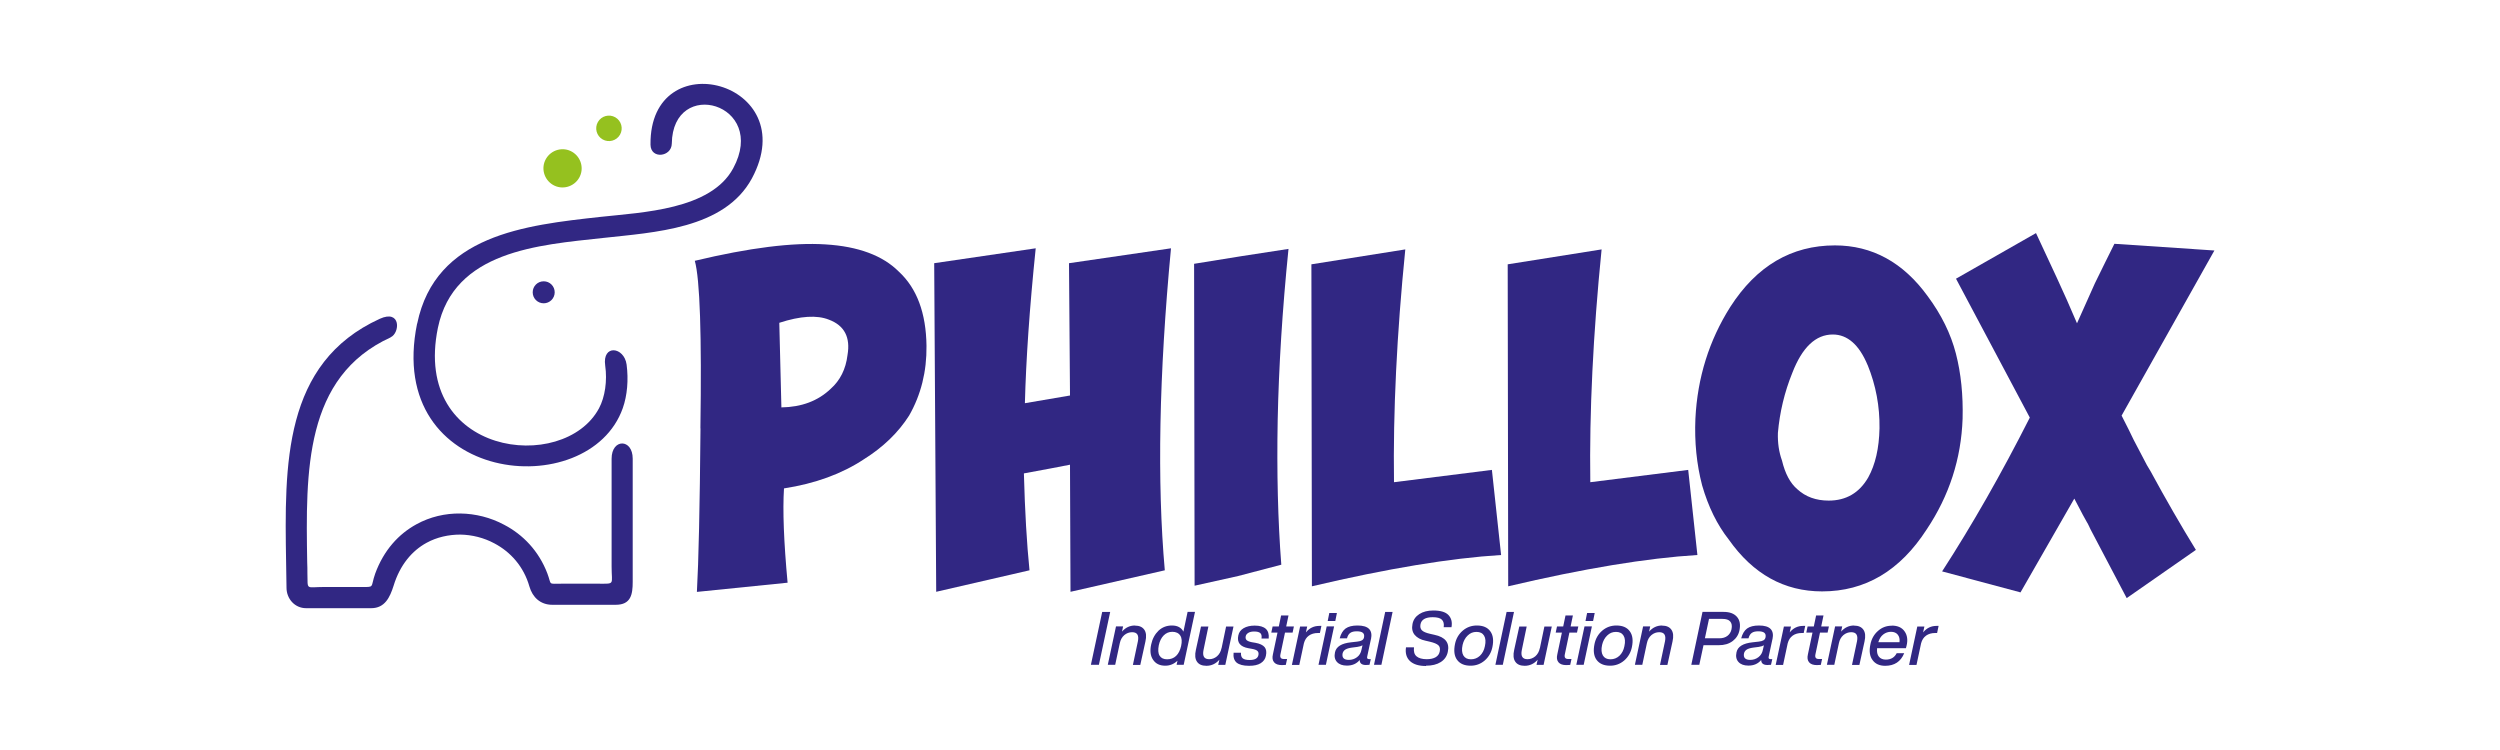 <svg xmlns="http://www.w3.org/2000/svg" viewBox="0 0 250 75"><defs><style>      .cls-1, .cls-2 {        fill-rule: evenodd;      }      .cls-1, .cls-3 {        fill: #312783;      }      .cls-2 {        fill: #95c11f;      }    </style></defs><g><g id="katman_1"><g><g><g><path class="cls-3" d="M41.72,32.36c1.83-8.87,10.8-9.84,18.31-10.67,4.2-.46,11.05-.71,13.29-4.86,3.5-6.49-6.05-9.17-6.14-2.47-.02,1.34-2.11,1.59-2.13.11-.11-10.36,15.34-6.31,10.14,3.37-2.75,5.08-9.81,5.39-14.92,5.96-6.42.7-14.88,1.28-16.48,8.98-2.62,12.81,12.59,14.63,16.11,8.05.6-1.12.84-2.75.62-4.27-.31-2.16,1.89-1.89,2.14-.11.2,1.52.07,3.08-.38,4.36-3.39,9.61-23.87,7.68-20.57-8.45h0Z"></path><path class="cls-3" d="M39.06,33.74c-8.63,3.94-8.49,13.4-8.34,22.49.02.37.02.75.02,1.1.04,1.74-.18,1.37,1.65,1.37h3.61c1.54,0,1.01.11,1.52-1.34.86-2.35,2.35-3.96,4.12-4.93,1.36-.75,2.88-1.1,4.4-1.08,1.5.02,3.02.4,4.36,1.12,1.91.99,3.48,2.64,4.33,4.86.46,1.21.02,1.04,1.41,1.04h3.7c1.7,0,1.32.13,1.32-1.7v-10.8c0-2.03,2.11-2.03,2.11,0v12.32c0,1.26-.18,2.29-1.7,2.29h-6.34c-1.19,0-1.98-.75-2.29-1.83-.57-2-1.89-3.46-3.5-4.31-1.06-.57-2.24-.86-3.41-.88-1.17,0-2.35.26-3.37.82-1.45.79-2.66,2.2-3.3,4.29-.37,1.17-.88,2.25-2.24,2.25h-6.51c-1.14,0-1.96-.95-1.96-2.05-.02-.93-.02-1.72-.04-2.51-.16-9.79-.31-19.96,9.37-24.38,2.14-.97,2.02,1.43,1.08,1.85h0Z"></path><path class="cls-1" d="M54.37,30.33c.6,0,1.1-.49,1.1-1.1s-.49-1.1-1.1-1.1-1.1.49-1.1,1.1.49,1.1,1.1,1.1h0Z"></path></g><path class="cls-2" d="M55.3,18.49c.91.53,2.08.21,2.61-.7.53-.91.21-2.08-.7-2.61-.91-.53-2.08-.21-2.61.7-.53.91-.21,2.08.7,2.61Z"></path><path class="cls-2" d="M61.53,11.73c-.61-.35-1.39-.14-1.74.47-.35.61-.14,1.39.47,1.74.61.35,1.39.14,1.74-.47s.14-1.39-.47-1.74Z"></path></g><path class="cls-3" d="M70.04,42.84c.14-9.36-.05-14.95-.56-16.76,5.43-1.3,9.79-1.85,13.07-1.64,3.28.2,5.72,1.11,7.33,2.72,1.81,1.67,2.73,4.15,2.77,7.43.03,2.56-.55,4.89-1.74,6.97-1.09,1.71-2.6,3.16-4.51,4.36-2.22,1.47-4.89,2.44-8,2.92-.14,2.19-.02,5.33.36,9.43l-9.07.92c.17-3.01.29-8.46.36-16.35ZM78.14,40.74c2.02-.03,3.66-.65,4.92-1.85.96-.85,1.52-1.98,1.69-3.38.31-1.78-.31-2.96-1.85-3.54-1.2-.48-2.85-.38-4.97.31l.21,8.46Z"></path><path class="cls-3" d="M103.57,24.84c-.62,6.02-.97,11.18-1.08,15.48l4.51-.77-.1-13.23,10.2-1.49c-1.2,12.65-1.4,23.38-.62,32.2l-9.43,2.15-.05-12.71c-1.03.2-2.56.5-4.61.87.1,3.79.29,7.02.56,9.69l-9.33,2.15-.2-32.86,10.15-1.49Z"></path><path class="cls-3" d="M119.41,26.38l4.77-.77,4.67-.72c-.62,6.12-.97,11.81-1.08,17.07-.1,5.26.02,10.1.36,14.51l-4.31,1.13-4.36.97-.05-32.2Z"></path><g><path class="cls-3" d="M131.15,26.43l9.38-1.49c-.85,8.48-1.23,16.24-1.13,23.28l9.79-1.23.92,8.51c-5.06.31-11.36,1.35-18.92,3.13l-.05-32.2Z"></path><path class="cls-3" d="M150.78,26.43l9.38-1.49c-.85,8.48-1.23,16.24-1.13,23.28l9.79-1.23.92,8.51c-5.06.31-11.36,1.35-18.92,3.13l-.05-32.2Z"></path><path class="cls-3" d="M173.03,30.69c2.63-4.1,6.12-6.15,10.46-6.15,3.72,0,6.82,1.69,9.28,5.08,1.37,1.85,2.31,3.76,2.82,5.74.51,1.98.73,4.15.67,6.51-.14,4-1.33,7.69-3.59,11.07-2.67,4.14-6.15,6.2-10.46,6.2-3.79,0-6.9-1.73-9.33-5.18-1.16-1.47-2.05-3.28-2.67-5.43-.55-2.12-.77-4.34-.67-6.66.2-4.1,1.37-7.83,3.49-11.18ZM186.77,36.53c-.85-2.05-2.02-3.08-3.49-3.08-1.71,0-3.06,1.28-4.05,3.84-.79,1.95-1.26,3.95-1.44,6-.03.99.1,1.91.41,2.77.31,1.3.82,2.26,1.54,2.87.82.75,1.86,1.13,3.13,1.13,1.74,0,3.06-.77,3.95-2.31.72-1.3,1.09-2.94,1.13-4.92.03-2.19-.36-4.29-1.18-6.31Z"></path><path class="cls-3" d="M208.74,52.29l.14.28.17.36,3.62,6.88,6.92-4.82c-1.5-2.44-3.01-5.06-4.53-7.86l-.37-.62-1.32-2.52-.47-.97c-.25-.48-.49-.97-.74-1.46l9.28-16.51-10-.67c-.62,1.23-1.26,2.55-1.95,3.95l-1.79,4c-.68-1.61-1.35-3.11-2-4.51l-2.1-4.51-8,4.56,7.38,13.89c-2.84,5.61-5.76,10.73-8.77,15.38l7.84,2.1,5.38-9.38.69,1.31.15.29.46.83Z"></path></g><g><path class="cls-3" d="M109.89,66.48h-.8l1.13-5.29h.8l-1.13,5.29Z"></path><path class="cls-3" d="M113.49,62.56c.44,0,.75.14.94.41s.23.67.11,1.19l-.51,2.33h-.74l.5-2.36c.12-.61-.07-.91-.58-.91-.29,0-.55.1-.78.29-.23.2-.38.47-.45.81l-.46,2.16h-.74l.82-3.84h.71l-.11.52c.36-.41.79-.61,1.3-.61Z"></path><path class="cls-3" d="M118.34,63.17l.42-1.98h.74l-1.13,5.29h-.71l.09-.41c-.35.33-.75.5-1.22.5-.56,0-.96-.2-1.22-.59-.27-.39-.33-.9-.19-1.54.12-.57.37-1.02.74-1.38.37-.34.81-.51,1.34-.51s.93.2,1.14.61ZM116.71,65.93c.36,0,.66-.11.9-.34.24-.23.4-.55.5-.98.1-.45.08-.8-.08-1.05s-.43-.38-.8-.38c-.33,0-.62.12-.86.36s-.4.57-.49.98c-.09.46-.07.81.08,1.05.15.24.4.36.75.36Z"></path><path class="cls-3" d="M122.16,64.81l.45-2.16h.74l-.82,3.84h-.71l.12-.52c-.36.41-.8.61-1.3.61-.44,0-.76-.14-.94-.41-.19-.27-.23-.67-.11-1.19l.51-2.33h.74l-.49,2.36c-.12.61.07.91.57.91.29,0,.55-.1.78-.29.23-.2.38-.47.45-.81h0Z"></path><path class="cls-3" d="M124.89,66.58c-.56,0-.97-.11-1.23-.32-.25-.22-.35-.55-.3-.99h.74c-.02.26.04.45.17.56.13.11.36.17.69.17.52,0,.81-.16.88-.48.04-.18.01-.32-.09-.42s-.29-.17-.58-.22l-.34-.06c-.81-.15-1.15-.57-1-1.27.06-.31.24-.56.53-.73.29-.17.66-.26,1.11-.26.51,0,.88.11,1.12.33.23.22.32.54.28.96h-.72c.04-.25,0-.43-.12-.54-.12-.11-.33-.16-.61-.16-.24,0-.43.04-.58.13-.15.09-.24.2-.27.35-.03.16,0,.29.09.38.1.09.27.16.52.21l.36.06c.45.08.75.23.92.43.17.21.21.49.13.87-.06.32-.24.56-.52.74-.29.18-.67.26-1.16.26Z"></path><path class="cls-3" d="M129.28,63.26h-.78l-.46,2.19c-.06.3.05.45.34.45h.33l-.13.59c-.16.01-.3.02-.39.02-.36,0-.62-.09-.78-.28s-.2-.45-.12-.79l.46-2.18h-.62l.13-.61h.62l.23-1.1h.74l-.23,1.1h.77l-.13.61Z"></path><path class="cls-3" d="M131.93,62.59c.1,0,.17,0,.21,0l-.15.71h-.19c-.37,0-.67.09-.91.26-.24.17-.41.43-.5.77l-.46,2.16h-.74l.82-3.84h.71l-.13.59c.36-.44.8-.65,1.34-.65Z"></path><path class="cls-3" d="M132.59,66.48h-.74l.82-3.84h.74l-.82,3.84ZM133.53,62.1h-.76l.16-.8h.76l-.16.8Z"></path><path class="cls-3" d="M137.09,63.93l-.36,1.68c-.06.2,0,.3.16.3h.19l-.13.57c-.11.01-.24.02-.36.02-.41,0-.62-.17-.62-.5-.32.38-.74.56-1.28.56-.44,0-.77-.12-.99-.36-.22-.24-.29-.56-.2-.97.12-.57.66-.9,1.61-1l.62-.07c.21-.02.37-.07.47-.13.1-.06.17-.15.2-.28.09-.42-.15-.62-.72-.62-.28,0-.5.05-.65.16-.15.1-.26.28-.33.54h-.73c.12-.45.32-.78.59-.98.28-.2.67-.3,1.19-.3,1.1,0,1.54.46,1.35,1.37ZM134.88,65.99c.31,0,.58-.09.82-.27.24-.18.39-.43.45-.75l.1-.44c-.12.07-.29.13-.52.16l-.54.07c-.3.04-.52.11-.66.2-.14.09-.23.22-.27.38-.08.43.13.65.63.65Z"></path><path class="cls-3" d="M138.14,66.48h-.74l1.12-5.29h.74l-1.12,5.29Z"></path><path class="cls-3" d="M142.6,66.6c-.71,0-1.24-.16-1.6-.49-.35-.33-.49-.79-.4-1.38h.8c-.05.41.03.71.25.9.22.19.56.29,1.03.29.37,0,.67-.07.89-.2.22-.13.35-.32.4-.56.06-.28.02-.49-.13-.63s-.43-.26-.86-.36l-.43-.1c-.49-.1-.84-.3-1.08-.58-.23-.28-.31-.64-.22-1.09.08-.42.31-.75.68-.99.37-.24.84-.36,1.4-.36.72,0,1.23.15,1.52.46.29.31.39.71.3,1.21h-.78c.05-.33-.01-.58-.18-.75s-.48-.25-.92-.25c-.72,0-1.13.24-1.22.71-.05.26,0,.46.14.6.14.14.41.26.81.35l.44.1c1.1.23,1.54.8,1.34,1.71-.09.44-.33.78-.71,1.02-.38.24-.87.36-1.47.36Z"></path><path class="cls-3" d="M147.06,66.57c-.61,0-1.06-.19-1.35-.58-.28-.38-.35-.91-.21-1.59.11-.54.37-.99.78-1.34.4-.34.87-.51,1.41-.51.61,0,1.06.19,1.34.58.28.38.35.91.21,1.58-.11.54-.37.99-.77,1.34-.41.35-.88.52-1.41.52ZM147.1,65.93c.34,0,.64-.12.89-.35.25-.24.42-.55.5-.96.1-.45.07-.8-.08-1.05-.15-.25-.4-.38-.76-.38s-.63.12-.88.36c-.25.24-.42.55-.51.94-.1.45-.07.8.08,1.06.15.25.4.38.75.38Z"></path><path class="cls-3" d="M150.28,66.48h-.74l1.12-5.29h.74l-1.12,5.29Z"></path><path class="cls-3" d="M153.99,64.81l.45-2.16h.74l-.82,3.84h-.71l.12-.52c-.36.41-.8.61-1.3.61-.44,0-.76-.14-.94-.41-.19-.27-.23-.67-.11-1.19l.51-2.33h.74l-.49,2.36c-.12.61.07.91.57.91.29,0,.55-.1.78-.29.23-.2.38-.47.45-.81h0Z"></path><path class="cls-3" d="M157.72,63.26h-.78l-.46,2.19c-.06.3.05.45.34.45h.33l-.13.59c-.16.01-.3.02-.39.02-.36,0-.62-.09-.78-.28s-.2-.45-.12-.79l.46-2.18h-.62l.13-.61h.62l.23-1.1h.74l-.23,1.1h.77l-.13.61Z"></path><path class="cls-3" d="M158.37,66.48h-.74l.82-3.84h.74l-.82,3.84ZM159.31,62.1h-.76l.16-.8h.76l-.16.8Z"></path><path class="cls-3" d="M161.01,66.57c-.61,0-1.06-.19-1.35-.58-.28-.38-.35-.91-.21-1.59.11-.54.37-.99.78-1.34.4-.34.87-.51,1.41-.51.61,0,1.06.19,1.34.58.28.38.35.91.21,1.58-.11.54-.37.99-.77,1.34-.41.35-.88.52-1.41.52ZM161.05,65.93c.34,0,.64-.12.89-.35.25-.24.42-.55.5-.96.1-.45.07-.8-.08-1.05-.15-.25-.4-.38-.76-.38s-.63.12-.88.36c-.25.24-.42.55-.51.94-.1.45-.07.8.08,1.06.15.25.4.38.75.38Z"></path><path class="cls-3" d="M166.2,62.56c.44,0,.75.14.94.41s.23.67.11,1.19l-.51,2.33h-.74l.5-2.36c.12-.61-.07-.91-.58-.91-.29,0-.55.1-.78.29-.23.2-.38.47-.45.81l-.46,2.16h-.74l.82-3.84h.71l-.11.52c.36-.41.79-.61,1.3-.61Z"></path><path class="cls-3" d="M170.26,61.19h2.1c.6,0,1.04.16,1.33.49.29.33.37.77.26,1.33-.09.46-.32.82-.69,1.1-.37.28-.83.41-1.38.41h-1.53l-.42,1.96h-.8l1.12-5.29ZM173.15,62.93c.07-.34.03-.6-.13-.78-.15-.18-.41-.26-.77-.26h-1.35l-.41,1.94h1.44c.33,0,.6-.08.81-.24.21-.16.35-.38.41-.66Z"></path><path class="cls-3" d="M177.24,63.93l-.36,1.68c-.06.2,0,.3.16.3h.19l-.13.57c-.11.01-.24.02-.36.02-.41,0-.62-.17-.62-.5-.32.38-.74.56-1.28.56-.44,0-.77-.12-.99-.36-.22-.24-.29-.56-.2-.97.12-.57.66-.9,1.61-1l.62-.07c.21-.02.37-.07.47-.13.1-.06.17-.15.2-.28.09-.42-.15-.62-.72-.62-.28,0-.5.05-.65.16-.15.1-.26.28-.33.54h-.73c.12-.45.32-.78.59-.98.28-.2.67-.3,1.19-.3,1.1,0,1.54.46,1.35,1.37ZM175.02,65.99c.31,0,.58-.09.82-.27.24-.18.39-.43.45-.75l.1-.44c-.12.07-.29.13-.52.16l-.54.07c-.3.04-.52.11-.66.2-.14.09-.23.22-.27.38-.08.43.13.65.63.65Z"></path><path class="cls-3" d="M180.31,62.59c.1,0,.17,0,.21,0l-.15.71h-.19c-.37,0-.67.09-.91.26-.24.17-.41.43-.5.77l-.46,2.16h-.74l.82-3.84h.71l-.13.59c.36-.44.8-.65,1.34-.65Z"></path><path class="cls-3" d="M182.78,63.26h-.78l-.46,2.19c-.06.3.05.45.34.45h.33l-.13.59c-.16.01-.3.02-.39.02-.36,0-.62-.09-.78-.28s-.2-.45-.12-.79l.46-2.18h-.62l.13-.61h.62l.23-1.1h.74l-.23,1.1h.77l-.13.61Z"></path><path class="cls-3" d="M185.4,62.56c.44,0,.75.14.94.41s.23.67.11,1.19l-.51,2.33h-.74l.5-2.36c.12-.61-.07-.91-.58-.91-.29,0-.55.1-.78.29-.23.2-.38.47-.45.81l-.46,2.16h-.74l.82-3.84h.71l-.11.52c.36-.41.79-.61,1.3-.61Z"></path><path class="cls-3" d="M189.18,62.56c.58,0,1.01.19,1.28.58.27.38.34.87.19,1.46,0,.03-.03.11-.06.22h-2.88c-.04.37.02.65.18.85.16.19.39.29.69.29.51,0,.87-.21,1.09-.64h.75c-.34.84-.98,1.26-1.9,1.26-.56,0-.99-.19-1.26-.57-.29-.38-.36-.9-.22-1.57.11-.55.36-1,.76-1.35.39-.35.85-.52,1.38-.52ZM189.1,63.18c-.29,0-.55.09-.78.27-.23.18-.39.44-.49.77h2.12c.04-.31-.02-.56-.17-.75-.15-.19-.38-.29-.68-.29Z"></path><path class="cls-3" d="M193.65,62.59c.1,0,.17,0,.21,0l-.15.71h-.19c-.37,0-.67.09-.91.26-.24.17-.41.43-.5.77l-.46,2.16h-.74l.82-3.84h.71l-.13.59c.36-.44.8-.65,1.34-.65Z"></path></g></g></g></g></svg>